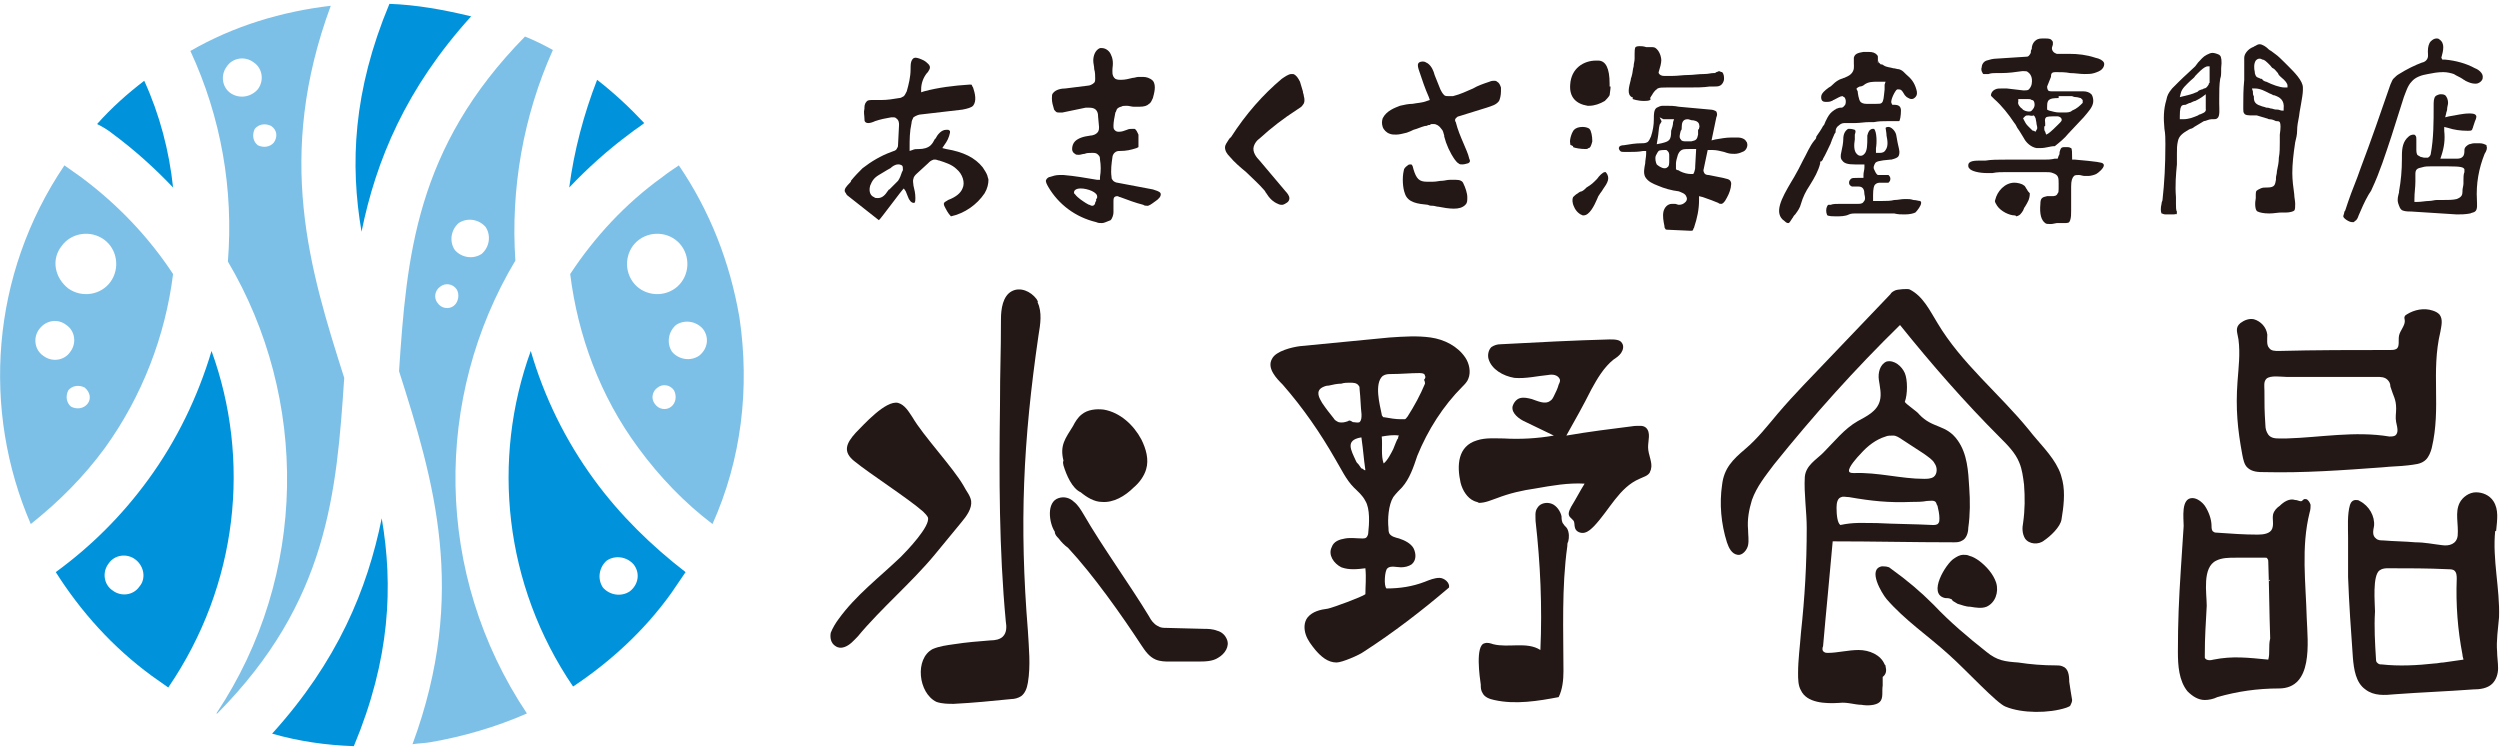 <?xml version="1.0" encoding="utf-8"?>
<!-- Generator: Adobe Illustrator 19.1.0, SVG Export Plug-In . SVG Version: 6.00 Build 0)  -->
<svg version="1.1" id="レイヤー_1" xmlns="http://www.w3.org/2000/svg" xmlns:xlink="http://www.w3.org/1999/xlink" x="0px"
	 y="0px" viewBox="0 0 260 78" style="enable-background:new 0 0 260 78;" xml:space="preserve">
<style type="text/css">
	.st0{fill:#7DC0E7;}
	.st1{fill:#0093DC;}
	.st2{fill:#231815;}
</style>
<g id="XMLID_4769_">
	<path id="XMLID_5035_" class="st0" d="M10.9,46.6c3.9-5.4,6.3-11.7,7.1-18.1c-2.5-3.8-5.7-7.2-9.6-10.1c-0.6-0.4-1.1-0.8-1.7-1.2
		C-1,28.6-1.9,42.7,3.2,54.5C6.1,52.2,8.7,49.6,10.9,46.6 M9.1,42c-0.4,0.5-1.1,0.6-1.7,0.3c-0.5-0.4-0.6-1.1-0.3-1.7
		c0.4-0.5,1.1-0.6,1.7-0.3C9.4,40.8,9.5,41.5,9.1,42 M6.4,25.6c1-1.4,3-1.7,4.4-0.7c1.4,1,1.7,3,0.7,4.4c-1,1.4-3,1.7-4.4,0.7
		C5.7,28.9,5.3,27,6.4,25.6 M6.9,33.8c0.9,0.6,1.1,1.9,0.4,2.8c-0.6,0.9-1.9,1.1-2.8,0.4c-0.9-0.6-1.1-1.9-0.4-2.8
		C4.8,33.3,6,33.1,6.9,33.8"/>
	<path id="XMLID_5033_" class="st1" d="M39.7,53.9c-1.5,7.4-4.6,14.9-11.4,22.4c2.8,0.8,5.6,1.2,8.5,1.3
		C40.6,68.5,40.9,60.9,39.7,53.9"/>
	<path id="XMLID_5032_" class="st1" d="M11.7,13.9c2.3,1.7,4.4,3.6,6.3,5.6c-0.4-3.8-1.4-7.6-3-11.1c-1.7,1.3-3.4,2.8-4.9,4.5
		C10.7,13.2,11.2,13.5,11.7,13.9"/>
	<path id="XMLID_5029_" class="st1" d="M40.5,0.4c-3.8,9.1-4.1,16.7-2.9,23.7c1.5-7.4,4.6-14.9,11.4-22.4C46.1,1,43.3,0.5,40.5,0.4"
		/>
	<path id="XMLID_5024_" class="st0" d="M34.4,0.6c-5.1,0.6-10.1,2.1-14.6,4.7c3.2,6.9,4.5,14.4,3.9,21.9c8.4,14.2,8.4,32.6-1.2,47
		c0,0,0.1,0,0.1,0C34.1,62.6,35,51.3,35.8,39.3C32.2,28,28.6,16.3,34.4,0.6 M24,9.7c-0.9-0.6-1.1-1.9-0.4-2.8
		c0.6-0.9,1.9-1.1,2.8-0.4c0.9,0.6,1.1,1.9,0.4,2.8C26.1,10.1,24.9,10.3,24,9.7 M28.5,14.8c-0.4,0.5-1.1,0.6-1.7,0.3
		c-0.5-0.4-0.6-1.1-0.3-1.7c0.4-0.5,1.1-0.6,1.7-0.3C28.8,13.5,28.9,14.2,28.5,14.8"/>
	<path id="XMLID_5023_" class="st1" d="M59.2,19.5c1.9-2,4-3.9,6.3-5.6c0.5-0.4,1-0.7,1.5-1.1c-1.5-1.6-3.1-3.1-4.9-4.5
		C60.7,11.9,59.7,15.7,59.2,19.5"/>
	<path id="XMLID_5020_" class="st1" d="M22,36.5c-1.4,4.7-3.6,9.3-6.6,13.4c-2.7,3.7-5.9,6.9-9.6,9.6c2.6,4.1,5.9,7.8,10,10.8
		c0.6,0.4,1.1,0.8,1.7,1.2C24.8,60.8,26.1,47.8,22,36.5 M14.5,61c-0.6,0.9-1.9,1.1-2.8,0.4c-0.9-0.6-1.1-1.9-0.4-2.8
		c0.6-0.9,1.9-1.1,2.8-0.4C15,58.9,15.2,60.2,14.5,61"/>
	<path id="XMLID_5016_" class="st0" d="M53.6,27.1c-0.5-7.4,0.8-15,3.9-21.9c-0.9-0.5-1.9-1-2.9-1.4C43.2,15.4,42.3,26.7,41.5,38.6
		c3.6,11.3,7.2,23.1,1.4,38.8c0.6-0.1,1.2-0.1,1.8-0.2c3.5-0.6,6.9-1.6,10.1-3C45.1,59.7,45.1,41.3,53.6,27.1 M47.7,23.2
		c0.9-0.6,2.1-0.4,2.8,0.4c0.6,0.9,0.4,2.1-0.4,2.8c-0.9,0.6-2.1,0.4-2.8-0.4C46.7,25.1,46.9,23.9,47.7,23.2 M47.2,31.8
		c-0.5,0.4-1.3,0.3-1.7-0.3c-0.4-0.5-0.3-1.3,0.3-1.7c0.5-0.4,1.3-0.3,1.7,0.3C47.8,30.6,47.7,31.4,47.2,31.8"/>
	<path id="XMLID_5013_" class="st1" d="M61.8,49.9c-3-4.1-5.2-8.6-6.6-13.4c-4.1,11.3-2.8,24.3,4.4,34.9c3.9-2.6,7.4-5.8,10.2-9.7
		c0.5-0.7,1-1.5,1.5-2.2C67.8,56.8,64.5,53.6,61.8,49.9 M65.5,61.5c-0.9,0.6-2.1,0.4-2.8-0.4c-0.6-0.9-0.4-2.1,0.4-2.8
		c0.9-0.6,2.1-0.4,2.8,0.4C66.6,59.6,66.4,60.8,65.5,61.5"/>
	<path id="XMLID_5008_" class="st0" d="M70.6,17.2c-0.6,0.4-1.2,0.8-1.7,1.2c-3.9,2.8-7.1,6.3-9.6,10.1c0.8,6.4,3.1,12.7,7.1,18.1
		c2.2,3,4.8,5.7,7.7,7.9c3-6.7,3.9-14.1,2.8-21.5C75.9,27.2,73.8,21.9,70.6,17.2 M65.8,29.3c-1-1.4-0.7-3.4,0.7-4.4
		c1.4-1,3.4-0.7,4.4,0.7c1,1.4,0.7,3.4-0.7,4.4C68.8,31,66.8,30.7,65.8,29.3 M69.8,42.3c-0.5,0.4-1.3,0.3-1.7-0.3
		c-0.4-0.5-0.3-1.3,0.3-1.7c0.5-0.4,1.3-0.3,1.7,0.3C70.4,41.2,70.3,41.9,69.8,42.3 M72.7,37c-0.9,0.6-2.1,0.4-2.8-0.4
		c-0.6-0.9-0.4-2.1,0.4-2.8c0.9-0.6,2.1-0.4,2.8,0.4C73.8,35.1,73.6,36.3,72.7,37"/>
	<path id="XMLID_5002_" class="st2" d="M152.1,40.2c0.2-0.2,0.5-0.5,0.6-0.8c0.3-0.7,0.1-1.6-0.3-2.2c-0.8-1.2-2.2-1.9-3.6-2.1
		c-1.4-0.2-2.8-0.1-4.3,0c-3.1,0.3-6.2,0.6-9.3,0.9c-0.8,0.1-2.5,0.5-2.9,1.3c-0.6,1,0.5,2.1,1.1,2.7c2.1,2.4,3.9,5,5.5,7.8
		c0.6,1,1.1,2.1,1.9,2.9c0.4,0.4,0.9,0.8,1.2,1.4c0.5,0.8,0.4,2.4,0.3,3.3c0,0.2-0.1,0.4-0.2,0.5c-0.1,0.1-0.3,0.1-0.4,0.1
		c-0.6,0-1.2-0.1-1.8,0c-0.6,0.1-1.2,0.3-1.4,0.9c-0.4,0.8,0.2,1.7,1,2.1c0.8,0.3,1.7,0.2,2.5,0.1c0.1,1,0,1.9,0,2.7
		c-0.4,0.3-3.4,1.4-3.9,1.5c-0.8,0.1-1.6,0.3-2.1,0.9c-0.4,0.5-0.4,1.2-0.2,1.8c0.2,0.6,0.6,1.1,1,1.6c0.6,0.7,1.3,1.3,2.2,1.3
		c0.6,0,2.4-0.8,2.8-1.1c3.1-2,6.1-4.3,8.9-6.7c0.1-0.5-0.5-1-1-1c-0.5,0-1,0.2-1.5,0.4c-1.3,0.5-2.6,0.7-4,0.7
		c-0.3-0.2-0.2-1.9,0.1-2.1c0.3-0.3,1-0.1,1.4-0.1c0.4,0,0.8-0.1,1.1-0.3c0.5-0.4,0.5-1.1,0.2-1.7c-0.3-0.5-0.9-0.8-1.5-1
		c-0.4-0.1-0.8-0.2-1-0.5c-0.1-0.2-0.1-0.4-0.1-0.6c-0.1-0.9,0-2.4,0.5-3.2c0.3-0.4,0.6-0.7,0.9-1c0.8-0.9,1.2-2.1,1.6-3.3
		C148.5,44.7,150.1,42.2,152.1,40.2C152.1,40.2,152.1,40.2,152.1,40.2 M140.2,43.8c-0.3,0.1-0.6,0.2-1,0.1c-0.2-0.1-0.4-0.2-0.5-0.4
		c-0.4-0.5-0.8-1-1.2-1.6c-0.3-0.5-0.7-1.2,0-1.6c0.2-0.1,0.4-0.2,0.7-0.2c0.4-0.1,0.9-0.2,1.3-0.2c0.3-0.1,0.6-0.1,0.9-0.1
		c0.3,0,0.7,0,0.9,0.3c0.1,0.1,0.1,0.2,0.1,0.4c0.1,0.9,0.1,1.7,0.2,2.6c0,0.3,0,0.6-0.2,0.8c-0.2,0.1-0.5,0-0.7,0
		C140.4,43.7,140.3,43.7,140.2,43.8 M141.5,48.6c-0.3-0.5-0.4-0.4-0.5-0.7c-0.5-1.1-1.1-2.1,0.5-2.4c0,0,0.1,0,0.1,0
		c0,0,0,0.1,0,0.1c0.2,1.4,0.2,1.9,0.4,3.3c-0.1,0-0.2,0-0.2-0.1C141.7,48.7,141.6,48.8,141.5,48.6 M145.4,45.6
		c-0.1,0-0.4,0.9-0.5,1.1c-0.2,0.4-0.6,1.2-1,1.5c-0.3-0.8-0.1-1.9-0.2-2.8c0.6-0.1,1.2-0.2,1.8-0.1
		C145.4,45.4,145.4,45.5,145.4,45.6C145.4,45.6,145.4,45.5,145.4,45.6 M148.2,39.9c-0.5,1.2-1.1,2.3-1.8,3.4
		c-0.1,0.1-0.2,0.3-0.3,0.3c-0.1,0-0.2,0-0.4,0c-0.6,0-1.1-0.1-1.7-0.2c-0.1,0-0.2,0-0.2-0.1c-0.1-0.1-0.1-0.1-0.1-0.2
		c-0.2-1-0.8-3.2,0.1-4c0.3-0.2,0.6-0.2,0.9-0.2c1,0,2-0.1,2.9-0.1c0.2,0,0.6,0,0.6,0.3c0.1,0.1,0,0.3-0.1,0.4
		C148.2,39.7,148.2,39.8,148.2,39.9"/>
	<path id="XMLID_5001_" class="st2" d="M171.7,48.8c0.2-0.7-0.3-1.5-0.3-2.3c0-0.7,0.3-1.5-0.2-2c-0.3-0.3-0.8-0.2-1.2-0.2
		c-2.4,0.3-4.8,0.6-7.1,1c0.9-1.6,1.8-3.2,2.6-4.8c0.6-1.1,1.3-2.3,2.3-3.1c0.3-0.2,0.6-0.4,0.8-0.7c0.2-0.3,0.3-0.7,0.1-1
		c-0.2-0.4-0.8-0.4-1.3-0.4c-3.8,0.1-7.5,0.3-11.3,0.5c-0.4,0-0.7,0.1-1,0.3c-0.3,0.3-0.4,0.8-0.3,1.2c0.3,1.1,1.5,1.8,2.7,2
		c1.2,0.1,2.4-0.2,3.5-0.3c0.5-0.1,1,0,1.2,0.4c0.1,0.2,0,0.4-0.1,0.6c-0.1,0.4-0.3,0.8-0.5,1.2c-0.1,0.2-0.2,0.4-0.4,0.5
		c-0.5,0.4-1.3,0-1.9-0.2c-0.4-0.1-0.8-0.2-1.2-0.1c-0.4,0.1-0.7,0.5-0.8,0.9c-0.1,0.7,0.7,1.3,1.4,1.6l2.9,1.4
		c-1.7,0.3-3.5,0.4-5.2,0.3c-0.9,0-1.9-0.1-2.8,0.2c-2,0.6-2.1,2.6-1.7,4.4c0.2,0.8,0.7,1.6,1.4,1.9c0.2,0.1,0.4,0.1,0.5,0.2
		c0.7,0,1.3-0.3,1.9-0.5c1.3-0.5,2.6-0.8,4-1c1.7-0.3,3.4-0.6,5.1-0.5c-0.5,0.8-0.9,1.6-1.4,2.4c-0.2,0.4-0.4,0.8-0.1,1.1
		c0.1,0.1,0.2,0.2,0.3,0.3c0.2,0.2,0.1,0.5,0.2,0.8c0.1,0.4,0.6,0.6,1,0.5c0.4-0.1,0.7-0.4,1-0.7c1.6-1.7,2.6-4,4.7-4.9
		c0.4-0.2,0.9-0.3,1.1-0.7C171.6,49,171.7,48.9,171.7,48.8"/>
	<path id="XMLID_5000_" class="st2" d="M163,56.8c0-0.2,0-0.3,0.1-0.5c0.1-0.4,0.1-0.9-0.1-1.3c-0.1-0.2-0.3-0.3-0.4-0.5
		c-0.2-0.2-0.2-0.6-0.2-0.8c-0.1-0.5-0.5-1.1-1-1.3c-0.5-0.2-1.2-0.1-1.5,0.4c-0.3,0.4-0.2,0.9-0.2,1.4c0.5,4.4,0.7,8.9,0.5,13.4
		c-1.4-0.9-3.3-0.2-4.9-0.6c-0.3-0.1-0.6-0.2-0.9-0.1c-1,0.2-0.5,3.6-0.4,4.3c0,0.3,0,0.6,0.2,0.9c0.2,0.4,0.7,0.6,1.2,0.7
		c2.2,0.5,4.6,0.1,6.7-0.3c0.4-0.8,0.5-1.8,0.5-2.7C162.6,65.6,162.4,61.1,163,56.8"/>
	<path id="XMLID_4999_" class="st2" d="M107.8,31.1c-0.6-0.8-1.7-1.3-2.6-0.8c-0.9,0.5-1.1,1.8-1.1,2.9c0,3.8-0.1,5.1-0.1,8.9
		c-0.1,7.5-0.1,15,0.6,22.5c0.1,0.6,0.1,1.2-0.3,1.6c-0.3,0.3-0.8,0.4-1.3,0.4c-1.3,0.1-2.5,0.2-3.8,0.4c-0.7,0.1-1.5,0.2-2.2,0.5
		c-1.9,1-1.5,4.6,0.4,5.5c0.6,0.2,1.2,0.2,1.8,0.2c2-0.1,4-0.3,6-0.5c0.3,0,0.7-0.1,1-0.3c0.4-0.3,0.6-0.8,0.7-1.4
		c0.3-1.8,0.1-3.6,0-5.4c-0.9-11.1-0.5-19.7,1.1-30.7c0.2-1.2,0.4-2.4-0.1-3.5C108,31.4,107.9,31.3,107.8,31.1"/>
	<path id="XMLID_4997_" class="st2" d="M110.6,48.4c0.3,1,0.9,2.4,1.8,2.8c0.6,0.5,1.4,1,2.2,1c1.2,0.1,2.4-0.6,3.3-1.5
		c0.6-0.5,1.1-1.2,1.3-1.9c0.3-1,0-2.1-0.5-3.1c-0.8-1.5-2.2-2.8-3.9-3.1c-0.8-0.1-1.7,0-2.3,0.5c-0.4,0.3-0.7,0.8-0.9,1.2
		c-0.8,1.3-1.4,2-1,3.6C110.5,48.1,110.6,48.3,110.6,48.4"/>
	<path id="XMLID_4996_" class="st2" d="M97.2,57.7c0.9-1.1,1.9-2.3,2.8-3.4c0.5-0.6,1.1-1.4,1-2.2c-0.1-0.6-0.5-1-0.8-1.6
		c-1.1-1.9-4.2-5.2-5.3-7.1c-0.4-0.6-0.8-1.3-1.5-1.5c-1.3-0.3-3.6,2.3-4.4,3.1c-1,1.1-1.4,2-0.1,3c1.6,1.3,5.5,3.8,7.1,5.2
		c0.2,0.2,0.4,0.4,0.5,0.6c0.3,0.9-2.2,3.5-2.8,4.1c-2.3,2.2-4.7,4-6.5,6.5c-0.3,0.4-0.6,0.9-0.8,1.4c-0.1,0.5,0,1.1,0.5,1.4
		c0.3,0.2,0.6,0.2,0.9,0.1c0.6-0.2,1-0.7,1.4-1.1C91.6,63.3,94.8,60.6,97.2,57.7"/>
	<path id="XMLID_4995_" class="st2" d="M110.1,56c0.3,0.4,0.6,0.7,1,1c2.6,2.8,5.5,6.9,7.6,10.1c0.4,0.6,0.8,1.2,1.5,1.5
		c0.5,0.2,1,0.2,1.4,0.2c1,0,1.9,0,2.9,0c0.8,0,1.6,0,2.2-0.4c0.7-0.4,1.2-1.2,0.9-1.9c-0.2-0.5-0.6-0.8-1-0.9
		c-0.5-0.2-1-0.2-1.4-0.2l-3.9-0.1c-0.3,0-0.6,0-0.9-0.2c-0.4-0.2-0.7-0.6-0.9-1c-2-3.3-4.9-7.3-6.8-10.6c-0.3-0.5-0.6-1-1-1.3
		c-0.4-0.4-1-0.6-1.6-0.4c-1.3,0.4-1,2.6-0.4,3.5C109.7,55.6,109.9,55.8,110.1,56"/>
	<path id="XMLID_4989_" class="st2" d="M247.8,48.6c0.9-0.1,1.8-0.1,2.6-0.2c0.7-0.1,1.4-0.1,1.9-0.6c0.3-0.3,0.5-0.8,0.6-1.2
		c1-4.2-0.1-7.9,0.9-12.1c0.1-0.6,0.3-1.3-0.1-1.8c-0.2-0.2-0.4-0.3-0.7-0.4c-0.9-0.3-1.9-0.1-2.7,0.4c-0.1,0.1-0.2,0.1-0.2,0.2
		c-0.1,0.1,0,0.3,0,0.5c0,0.5-0.5,1-0.6,1.5c-0.1,0.5,0.1,1.2-0.3,1.4c-0.2,0.1-0.4,0.1-0.6,0.1c-3.9,0-7.8,0-11.6,0.1
		c-0.4,0-0.8,0-1-0.3c-0.3-0.3-0.2-0.9-0.2-1.4c-0.1-0.8-0.7-1.4-1.4-1.6c-0.5-0.1-1,0.1-1.4,0.4c-0.6,0.5-0.3,1-0.2,1.7
		c0.2,1.5,0,3-0.1,4.4c-0.2,2.8,0,4.9,0.5,7.6c0.1,0.5,0.2,1,0.5,1.3c0.5,0.5,1.2,0.5,1.8,0.5C239.6,49.2,243.7,48.9,247.8,48.6
		 M237.8,45.6c-0.2,0-0.4,0-0.7,0c-0.4,0-0.9,0-1.2-0.4c-0.2-0.3-0.3-0.6-0.3-1c-0.1-1.5-0.1-2.1-0.1-3.6c0-0.4-0.1-0.9,0.2-1.2
		c0.4-0.4,1.6-0.2,2.1-0.2c3.1,0,6.3,0,9.4,0c0.4,0,0.8,0,1.1,0.3c0.2,0.2,0.3,0.4,0.3,0.7c0.3,1,0.6,1.3,0.6,2.3
		c0,0.5-0.1,0.9,0,1.4c0.1,0.5,0.3,1.1-0.1,1.4c-0.2,0.1-0.4,0.1-0.6,0.1C244.9,44.8,241.3,45.5,237.8,45.6"/>
	<path id="XMLID_4985_" class="st2" d="M240,52c-0.1-0.1-0.2-0.1-0.3-0.1c-0.1,0-0.2,0.1-0.3,0.2c-0.2,0.1-0.4-0.1-0.7-0.1
		c-0.6-0.2-1.2,0.2-1.6,0.6c-0.3,0.2-0.6,0.5-0.7,0.9c-0.1,0.5,0.1,1-0.1,1.5c-0.2,0.5-0.9,0.6-1.5,0.6c-1.4,0-2.8-0.1-4.2-0.2
		c-0.1,0-0.3,0-0.4-0.1c-0.2-0.1-0.2-0.4-0.2-0.6c0-0.7-0.3-1.5-0.7-2.1c-0.3-0.4-0.8-0.8-1.3-0.8c-1.2,0-0.9,2.1-0.9,2.9
		c-0.1,1.5-0.2,3.1-0.3,4.6c-0.2,3.1-0.3,5.4-0.3,8.5c0,1.4,0.1,3,1,4.1c0.5,0.5,1.1,0.9,1.8,0.9c0.4,0,0.9-0.1,1.3-0.3
		c2.1-0.6,4.2-0.9,6.4-0.9c3.6,0,3-4.8,2.9-7.3c-0.1-3.7-0.6-7.4,0.3-11c0.1-0.3,0.1-0.6,0.1-0.8C240.2,52.2,240.1,52.1,240,52
		 M235.9,68.6c-2.1-0.2-3.7-0.4-5.7,0c-0.3,0.1-0.8,0.1-0.9-0.2c0-0.1,0-0.2,0-0.3c0-2,0.1-3.1,0.2-5.1c0-1.3-0.5-4,1-4.7
		c0.6-0.3,1.3-0.3,2-0.3c1,0,2.1,0,3.1,0c0.1,0,0.2,0,0.2,0.1c0.1,0.1,0.1,0.2,0.1,0.3c0.1,2.9,0.1,5.1,0.2,8
		C235.9,67.2,236.1,67.9,235.9,68.6 M235.9,60.3c0.2,0,0.1,0,0.2,0.1C235.9,60.4,236,60.4,235.9,60.3"/>
	<path id="XMLID_4981_" class="st2" d="M259.6,55.2c0.1-1.1,0.3-2.2-0.3-3.1c-0.4-0.6-1.1-0.9-1.8-0.9c-0.7,0-1.4,0.5-1.7,1.1
		c-0.5,1-0.1,2.2-0.2,3.4c-0.1,0.9-0.9,1.1-1.6,1c-0.9-0.1-1.8-0.3-2.8-0.3c-1.1-0.1-2.2-0.1-3.4-0.2c-0.2,0-0.5,0-0.7-0.2
		c-0.4-0.3-0.3-0.8-0.2-1.3c0.1-1-0.5-2.1-1.5-2.6c-0.1-0.1-0.3-0.1-0.4-0.1c-0.3,0-0.5,0.2-0.6,0.5c-0.3,1-0.2,2.4-0.2,3.4
		c0,1.4,0,2.8,0,4.1c0.1,2.8,0.3,5.6,0.5,8.4c0.1,1.2,0.3,2.6,1.3,3.3c0.9,0.7,2,0.6,3.1,0.5c2.7-0.2,5.4-0.3,8.1-0.5
		c0.7,0,1.5-0.1,2-0.6c0.4-0.4,0.6-1,0.6-1.6c0-0.6-0.1-1.2-0.1-1.7c-0.1-1.2,0.1-2.4,0.2-3.6c0.1-3-0.7-6-0.4-9
		C259.6,55.3,259.6,55.2,259.6,55.2 M256.1,68.1c0,0.2,0.1,0.4,0.1,0.5l-2.1,0.3c-0.3,0-0.6,0.1-0.9,0.1c-1.8,0.2-3.7,0.3-5.5,0.1
		c-0.2,0-0.3,0-0.5-0.2c-0.1-0.1-0.1-0.3-0.1-0.4c-0.1-1.6-0.2-3.3-0.1-4.9c0-0.8-0.3-3.8,0.5-4.3c0.3-0.2,0.6-0.2,0.9-0.2
		c2.1,0,4.1,0,6.2,0.1c0.2,0,0.4,0,0.6,0.1c0.3,0.2,0.3,0.6,0.3,0.9C255.4,62.9,255.6,65.5,256.1,68.1"/>
	<path id="XMLID_4980_" class="st2" d="M214.5,50c-0.1-0.4-0.2-0.8-0.4-1.2c-0.7-1.5-2.1-2.8-3.1-4.1c-3.1-3.8-7-6.9-9.5-11.1
		c-0.8-1.3-1.5-2.8-2.9-3.5c-0.2-0.1-1.3,0-1.5,0.1c-0.2,0.1-0.4,0.2-0.5,0.4c-2.1,2.2-4.3,4.5-6.4,6.7c-1.8,1.9-3.6,3.7-5.3,5.7
		c-1.1,1.3-2.1,2.6-3.4,3.7c-1.3,1.1-2.2,2-2.4,3.7c-0.3,2-0.1,4.1,0.5,6c0.2,0.6,0.5,1.2,1.1,1.3c0.5,0.1,1-0.5,1.1-1s0-1.1,0-1.6
		c-0.1-1.1,0.1-2.1,0.4-3.1c0.5-1.4,1.4-2.5,2.3-3.7c4.1-5.1,8.4-9.9,13.1-14.5c3.3,4.1,6.7,8,10.4,11.7c0.8,0.8,1.6,1.6,2,2.6
		c0.3,0.7,0.4,1.5,0.5,2.3c0.1,1.3,0.1,2.6-0.1,4c-0.1,0.5-0.1,1.1,0.2,1.6c0.4,0.6,1.4,0.7,2,0.2c0.6-0.4,1.7-1.4,1.8-2.2
		C214.6,52.8,214.8,51.3,214.5,50"/>
	<path id="XMLID_4960_" class="st2" d="M196.1,69.3c0-0.1,0-0.1-0.1-0.2c-0.4-1-1.6-1.5-2.7-1.5c-1.1,0-2.2,0.3-3.2,0.3
		c-0.1,0-0.3,0-0.4-0.1c-0.2-0.1-0.2-0.4-0.1-0.6c0.3-3.5,0.7-7.4,1-10.9c4.2,0,8.4,0.1,12.6,0.1c0.3,0,0.6,0,0.9-0.2
		c0.4-0.2,0.6-0.8,0.6-1.3c0.2-1.4,0.2-2.8,0.1-4.2c-0.1-1.7-0.2-3.5-1.2-4.9c-1.2-1.7-2.6-1.2-4-2.7c-0.2-0.3-1.3-1-1.5-1.3
		c0.3-0.8,0.3-2.3,0-3c-0.3-0.7-1.1-1.4-1.9-1.2c-0.7,0.3-0.9,1.2-0.8,1.9c0.1,0.7,0.3,1.5,0.1,2.2c-0.3,1.1-1.4,1.6-2.3,2.1
		c-1.4,0.8-2.4,2.1-3.6,3.3c-0.7,0.7-1.8,1.3-1.9,2.5c-0.1,1.7,0.2,3.6,0.2,5.3c0,3.8-0.2,7.2-0.6,10.9c-0.1,1.4-0.3,2.8-0.3,4.2
		c0,0.6,0,1.3,0.3,1.8c0.6,1.3,2.5,1.4,4,1.3c0.8-0.1,1.6,0.2,2.3,0.2c0.5,0.1,1.5,0.1,1.9-0.3c0.4-0.4,0.2-1.1,0.3-1.7
		c0-0.7,0-0.2,0-0.9C196.2,70.1,196.2,69.7,196.1,69.3 M192.3,49c-0.1-0.4,0.9-1.5,1.2-1.8c0.7-0.8,1.6-1.5,2.6-1.8
		c0.2-0.1,0.5-0.1,0.8-0.1c0.3,0,0.6,0.2,0.9,0.4c0.8,0.5,1.5,1,2.3,1.5c0.4,0.3,0.9,0.6,1.1,1c0.3,0.4,0.3,1.1-0.1,1.4
		c-0.3,0.2-0.7,0.2-1,0.2c-2.4,0-4.8-0.7-7.3-0.6C192.4,49.2,192.3,49.1,192.3,49 M191,52.8c0-0.5,0.1-1,0.5-1.1
		c0.2-0.1,0.5,0,0.8,0c2.3,0.4,4.1,0.6,6.5,0.5c0.5,0,1.1,0,1.6-0.1c0.3,0,0.7-0.1,0.9,0.1c0.1,0.1,0.1,0.3,0.2,0.4
		c0.1,0.4,0.2,0.9,0.2,1.3c0,0.2,0,0.4-0.1,0.5c-0.1,0.2-0.4,0.2-0.6,0.2c-1.9-0.1-3.9-0.1-5.8-0.2c-1.5,0-2.4-0.1-3.8,0.2
		C191.1,54.4,191,53.6,191,52.8"/>
	<path id="XMLID_4959_" class="st2" d="M204.8,57.8c-0.2-0.1-0.4-0.1-0.6-0.1c-0.4,0-0.7,0.2-1,0.4c-0.8,0.5-2.8,3.7-0.9,4.1
		c0.2,0,0.4,0,0.6,0.1c0.1,0,0.1,0.1,0.2,0.2c0.2,0.1,0.3,0.2,0.5,0.3c0.4,0.1,0.8,0.3,1.3,0.3c0.6,0.1,1.2,0.2,1.7,0
		c0.9-0.4,1.3-1.5,1-2.5c-0.3-0.9-1-1.7-1.8-2.3C205.5,58.1,205.2,57.9,204.8,57.8"/>
	<path id="XMLID_4953_" class="st2" d="M215.2,70.9c0-0.7-0.1-1.4-0.7-1.6c-0.2-0.1-0.5-0.1-0.7-0.1c-1.3,0-2.6-0.1-3.9-0.3
		c-1.4-0.1-2.2-0.2-3.3-1.1c-1.9-1.5-3.8-3.1-5.5-4.9c-1.4-1.4-2.7-2.5-4.5-3.8c-0.2-0.2-0.6-0.2-0.9-0.2c-1.5,0.3,0,2.8,0.5,3.4
		c1.9,2.2,4.3,3.8,6.5,5.8c1.8,1.6,5,5.1,5.9,5.4c1.7,0.7,4.5,0.7,6.3,0.1c0.2-0.1,0.3-0.1,0.4-0.2c0.1-0.2,0.2-0.4,0.2-0.6
		C215.5,72.8,215.2,71,215.2,70.9"/>
	<path id="XMLID_4882_" class="st2" d="M236,22.2c-0.6,0-1-0.1-1.2-0.2c-0.3-0.1-0.3-0.9-0.2-1.4c0-0.2,0-0.3,0-0.4
		c0-0.4,0.1-0.4,0.5-0.6c0.2-0.1,0.4-0.1,0.7-0.1c0.8,0,0.8-0.3,0.9-0.8l0-0.2c0-0.2,0.1-0.4,0.1-0.7c0.1-0.5,0.2-0.9,0.2-1.4
		c0.1-0.5,0.1-1.1,0.1-1.6l0-0.5c0-0.1,0-0.2,0-0.3c0.1-0.7,0.1-1.1,0-1.3c-0.1-0.1-0.2-0.1-0.3-0.1c0,0-0.1,0-0.1,0
		c-0.2-0.1-0.4-0.2-0.7-0.2c-0.1,0-0.2-0.1-0.3-0.1c-0.3-0.1-0.7-0.2-1-0.3c-0.2,0-0.3,0-0.5,0c-0.3,0-0.7,0-0.8-0.2
		c-0.1-0.1-0.1-0.3-0.1-0.5c0-0.1,0-0.2,0-0.3c0-0.8,0-1.7,0.1-2.7c0-0.4,0-0.8,0-1.2c0-0.4,0-0.7,0-1.1c0-0.4,0.4-0.9,0.9-1.1
		c0.1,0,0.1-0.1,0.2-0.1c0.2-0.1,0.3-0.2,0.5-0.2c0.3,0,0.7,0.3,0.8,0.4c0.1,0.1,0.2,0.2,0.4,0.3c0.1,0.1,0.3,0.2,0.4,0.3
		c0.3,0.2,0.7,0.6,1,0.9c0.1,0.1,0.2,0.2,0.4,0.4c0.6,0.6,1.5,1.5,1.5,2.2v0.3h0c0,0.6-0.4,2.4-0.4,2.7c-0.1,0.5-0.2,1-0.2,1.5
		c0,0.4-0.1,0.8-0.2,1.2c-0.2,1.3-0.3,2.3-0.3,3.2c0,0.7,0.1,1.5,0.2,2.2c0,0.3,0.1,0.7,0.1,1c0,0.3,0,0.6-0.1,0.7
		c-0.1,0.1-0.5,0.2-0.8,0.2c-0.1,0-0.3,0-0.5,0C236.9,22.1,236.5,22.2,236,22.2 M236.9,11.4c0.1,0,0.3,0.1,0.4,0.1h0.2l0-0.2
		c0.1-0.9-0.4-1.2-1-1.4l-0.1,0c-0.1-0.1-0.2-0.1-0.4-0.2c-0.4-0.2-0.9-0.5-1.5-0.5h-0.3l0.1,0.3c0,0.2,0,0.4,0.1,0.5
		c0,0.4,0,0.8,0.7,1c0.2,0.1,0.4,0.1,0.6,0.2l0.1,0c0.2,0,0.3,0.1,0.5,0.1C236.6,11.4,236.7,11.4,236.9,11.4 M235,6.1
		c-0.2,0-0.3,0.1-0.4,0.2c-0.2,0.3-0.2,0.8-0.1,1.2l0,0.1c0.1,0.3,0.1,0.4,0.4,0.5c0.1,0,0.1,0.1,0.3,0.1c0,0,0.1,0,0.1,0.1
		c0.1,0.1,0.3,0.2,0.4,0.2c0.6,0.3,1.4,0.6,1.9,0.6h0.3V8.9c0-0.2-0.2-0.5-0.7-0.9c-0.1-0.1-0.2-0.2-0.2-0.2l-0.1-0.2
		c-0.2-0.2-0.3-0.4-0.5-0.5c-0.1,0-0.2-0.2-0.3-0.3c-0.4-0.4-0.6-0.6-0.8-0.6C235.1,6.1,235.1,6.1,235,6.1"/>
	<path id="XMLID_4881_" class="st2" d="M244.8,23.1c0,0-0.1,0-0.2,0c-0.3,0-0.9-0.4-0.9-0.6c0-0.1,0.1-0.3,0.1-0.4
		c0-0.1,0.1-0.2,0.1-0.2l0.3-0.9c0.4-1.2,0.9-2.3,1.3-3.5c1.1-2.9,2.1-5.8,3.1-8.7c0.1-0.2,0.2-0.5,0.3-0.6c0.2-0.2,0.4-0.4,0.6-0.5
		c0.8-0.5,1.6-0.9,2.4-1.2c0.1,0,0.3-0.1,0.4-0.2c0.3-0.3,0.2-0.6,0.2-0.9l0-0.1c0-0.4,0.1-0.8,0.3-1c0.2-0.2,0.4-0.3,0.6-0.3
		c0.1,0,0.2,0,0.3,0.1c0.3,0.2,0.4,0.5,0.4,0.8c0,0.4-0.1,0.7-0.2,1.1L254,6.2l0.3,0c1.1,0.1,2.2,0.4,3.1,0.9c0.3,0.1,0.9,0.5,0.8,1
		c0,0.3-0.4,0.6-0.7,0.6c0,0-0.1,0-0.1,0c-0.3,0-0.6-0.1-1-0.3c-0.1-0.1-0.2-0.1-0.3-0.2c-0.3-0.2-0.6-0.3-0.9-0.5
		c-0.3-0.1-0.7-0.2-1.1-0.2c-0.6,0-1.1,0.1-1.6,0.2c-0.6,0.1-1.3,0.3-1.7,0.8c-0.4,0.4-0.6,1.1-0.8,1.6l-1.3,4.1
		c-0.6,1.8-1.2,3.7-2,5.4c-0.1,0.3-0.3,0.5-0.4,0.7c-0.4,0.7-0.7,1.4-1,2.1c-0.1,0.3-0.2,0.5-0.4,0.6
		C244.8,23.1,244.8,23.1,244.8,23.1"/>
	<path id="XMLID_4838_" class="st2" d="M226,22.3c-0.2,0-0.3,0-0.5,0c-0.1,0-0.2,0-0.3,0c-0.2,0-0.3-0.1-0.4-0.1
		c-0.1-0.2-0.1-0.6,0-1c0-0.2,0.1-0.3,0.1-0.4c0.2-1.8,0.3-3.6,0.3-5.8c0-0.5,0-1.1-0.1-1.6c-0.1-1.1-0.1-2,0.2-3
		c0.1-0.5,0.2-0.7,0.6-1.2c0.2-0.2,0.4-0.4,0.6-0.6l0.1-0.1c0.6-0.6,1.3-1.2,1.7-1.6c0.1-0.1,0.2-0.3,0.3-0.4
		c0.3-0.3,0.5-0.6,0.9-0.8l0,0c0.2-0.1,0.4-0.2,0.6-0.2c0.2,0,0.5,0.1,0.7,0.2c0,0,0.1,0.1,0.1,0.1c0.1,0.1,0.2,0.5,0.1,1.3l0,0.4
		c0,0.2,0,0.4-0.1,0.7c-0.1,0.6-0.1,1.3-0.1,2.1c0,0.1,0,0.3,0,0.5c0,0.5,0.1,1.3-0.2,1.5c-0.1,0.1-0.3,0.1-0.4,0.1
		c-0.1,0-0.1,0-0.2,0c-0.3,0-0.6,0.2-0.8,0.2c-0.3,0.2-0.7,0.4-1,0.6c-0.1,0.1-0.3,0.2-0.4,0.2l-0.2,0.1c-0.5,0.3-1,0.6-1.1,1.2
		c-0.1,0.4-0.1,0.8-0.1,1.3c0,0.4,0,0.7,0,1.1c-0.1,1-0.2,2.2-0.1,3.4c0,0.1,0,0.4,0,0.7c0,0.3,0,0.7,0.1,0.8c0,0.2,0,0.3-0.1,0.3
		C226.4,22.2,226.3,22.3,226,22.3 M227.3,10.9c-0.1,0-0.3,0-0.4,0.1c-0.1,0.1-0.2,0.3-0.2,1.1l0,0.3l0.3,0c0.7,0,1.1-0.2,1.6-0.4
		l0,0l0,0c0,0,0.1-0.1,0.2-0.1c0.2-0.1,0.7-0.2,0.6-0.6c0-0.2,0-0.5,0-0.7c0-0.1,0-0.2,0-0.3V9.8l-0.4,0.3c-0.3,0.2-0.5,0.3-0.7,0.4
		c-0.1,0-0.3,0.1-0.5,0.2l0,0C227.7,10.7,227.5,10.8,227.3,10.9C227.4,10.9,227.4,10.9,227.3,10.9C227.3,10.9,227.3,10.9,227.3,10.9
		 M229.6,6.9c-0.4,0-1.1,0.8-1.3,1c-0.1,0.2-0.3,0.3-0.5,0.5c-0.4,0.4-0.9,0.8-1,1.3l-0.1,0.4l0.4-0.1c0.4-0.1,0.9-0.2,1.3-0.4
		c0.1,0,0.2-0.1,0.3-0.2c0.1,0,0.2-0.1,0.3-0.1c0.1,0,0.2-0.1,0.2-0.1c0.2,0,0.3-0.1,0.5-0.4c0-0.1,0-0.1,0.1-0.2h0l0-0.3
		c0-0.4,0-0.9,0-1.2V6.9H229.6z"/>
	<path id="XMLID_4824_" class="st2" d="M114.6,23.2c-0.2,0-0.4,0-0.6-0.1c-2.1-0.5-3.9-1.8-5-3.7c-0.1-0.2-0.3-0.5-0.2-0.7
		c0.1-0.2,0.3-0.3,0.4-0.3c0.3-0.1,0.6-0.2,1-0.2c0.1,0,0.3,0,0.4,0c1.2,0.1,2.3,0.3,3.5,0.5l0.3,0l0-0.3c0.1-0.6,0.1-1.2,0-1.8
		c0-0.1,0-0.3-0.1-0.4c-0.1-0.1-0.2-0.3-0.6-0.3c-0.1,0-0.1,0-0.2,0c-0.2,0-0.5,0-0.7,0.1c-0.2,0-0.4,0.1-0.6,0.1
		c-0.2,0-0.3,0-0.4-0.1c-0.2-0.1-0.3-0.3-0.3-0.5c0-0.3,0.1-0.6,0.3-0.8c0.3-0.3,0.8-0.5,1.6-0.6c0.2,0,0.6-0.1,0.8-0.4
		c0.1-0.2,0.1-0.3,0.1-0.5l-0.1-1.1c0-0.1,0-0.3-0.1-0.5c-0.1-0.2-0.3-0.4-0.8-0.4c-0.1,0-0.3,0-0.4,0l-2.4,0.5c-0.1,0-0.2,0-0.4,0
		c-0.1,0-0.2,0-0.3-0.1c-0.1-0.1-0.2-0.2-0.2-0.3c-0.1-0.3-0.2-0.7-0.2-1l0-0.1c0-0.2,0-0.4,0.1-0.5c0.3-0.4,0.9-0.5,1.3-0.5
		l2.4-0.3c0.1,0,0.4-0.1,0.6-0.3c0.1-0.1,0.1-0.3,0.1-0.4c0-0.3,0-0.7-0.1-1c0-0.3-0.1-0.6-0.1-0.9c0-0.5,0.2-1.1,0.7-1.3
		c0.1,0,0.1,0,0.2,0c0.3,0,0.7,0.2,0.9,0.6c0.2,0.4,0.3,0.8,0.2,1.5c0,0.3-0.1,0.8,0.3,1.1c0.2,0.1,0.4,0.1,0.5,0.1c0,0,0.1,0,0.1,0
		c0.4,0,0.8-0.1,1.2-0.2c0.2,0,0.4-0.1,0.6-0.1c0.2,0,0.3,0,0.5,0c0.3,0,0.7,0.1,1,0.4c0.4,0.5,0.1,1.4,0,1.8
		c-0.1,0.2-0.2,0.5-0.4,0.6c-0.2,0.2-0.5,0.3-1,0.3c-0.1,0-0.2,0-0.3,0c-0.1,0-0.2,0-0.3,0c-0.2,0-0.5-0.1-0.7-0.1
		c-0.2,0-0.5,0-0.6,0.1c-0.1,0-0.3,0.1-0.4,0.2c-0.1,0.1-0.1,0.3-0.2,0.4c-0.1,0.5-0.2,1-0.2,1.4c0,0.1,0,0.3,0.1,0.4
		c0.1,0.1,0.2,0.2,0.4,0.2l0.1,0c0.3,0,0.5-0.1,0.8-0.2c0.2-0.1,0.4-0.1,0.6-0.1c0.1,0,0.1,0,0.2,0c0.2,0.1,0.3,0.4,0.4,0.6
		c0,0.2,0,0.4,0,0.5c0,0.2,0,0.3,0,0.5l0,0c0,0.1,0,0.2,0,0.3c0,0-0.2,0.1-0.2,0.1c-0.6,0.2-1.1,0.3-1.7,0.3c-0.2,0-0.4,0-0.6,0.2
		c-0.1,0.1-0.2,0.3-0.2,0.4c-0.1,0.7-0.2,1.4-0.1,2.1c0,0.1,0,0.2,0.1,0.3c0.1,0.2,0.4,0.3,0.5,0.3l3.7,0.7c0.3,0.1,0.7,0.2,0.8,0.4
		c0.1,0.3-0.2,0.6-0.5,0.8c-0.3,0.2-0.5,0.4-0.8,0.5c0,0,0,0-0.1,0c-0.1,0-0.3,0-0.4-0.1c-0.8-0.2-1.6-0.5-2.4-0.8
		c-0.1,0-0.2-0.1-0.3-0.1c-0.2,0-0.3,0.1-0.3,0.1c-0.1,0.1-0.1,0.3-0.1,0.4c0,0.2,0,0.4,0,0.6c0,0.2,0,0.4,0,0.6
		c0,0.2-0.1,0.6-0.3,0.8C115,23.1,114.8,23.2,114.6,23.2 M112.4,19.6c-0.5,0-0.7,0.2-0.7,0.4l0,0.1l0.1,0.1c0.3,0.4,0.8,0.7,1.1,0.9
		c0.2,0.1,0.3,0.2,0.4,0.2c0.2,0.1,0.2,0.1,0.3,0.1c0.2,0,0.3-0.2,0.3-0.3c0,0,0-0.1,0.1-0.2l0-0.1v-0.1c0,0,0,0,0,0l0.1-0.1l0-0.1
		C114.2,20,113.1,19.6,112.4,19.6"/>
	<path id="XMLID_4823_" class="st2" d="M171,10.5c-0.7,0-1.2-0.2-1.2-0.2v-0.2l-0.1,0c-0.5-0.3-0.3-1-0.1-1.8c0-0.2,0.1-0.3,0.1-0.4
		c0.1-0.3,0.1-0.7,0.2-1c0-0.3,0.1-0.5,0.1-0.8c0-0.1,0-0.3,0-0.5c0-0.2,0-0.6,0.1-0.7c0,0,0.1-0.1,0.4-0.1c0.2,0,0.4,0,0.7,0.1
		c0.2,0,0.3,0,0.4,0c0.4,0,0.5,0,0.7,0.2c0.2,0.2,0.3,0.4,0.4,0.7c0.1,0.4,0.1,0.5,0,1l-0.2,0.7l0,0.1c0.1,0.2,0.3,0.3,0.6,0.3
		c0.1,0,0.2,0,0.3,0c0.1,0,0.2,0,0.3,0h0.1c0.7,0,1.2-0.1,1.8-0.1c0.5,0,1-0.1,1.6-0.1c0.5,0,0.7-0.1,1-0.1l0.1,0c0,0,0.1,0,0.2-0.1
		c0.1,0,0.2-0.1,0.3-0.1c0,0,0.2,0.1,0.3,0.1c0,0,0,0,0,0c0.2,0.2,0.2,0.5,0.2,0.7c0,0.3-0.2,0.6-0.4,0.7c-0.2,0.1-0.4,0.1-0.7,0.1
		c-0.1,0-0.2,0-0.4,0c-0.7,0.1-1.4,0.1-2.3,0.1c-0.4,0-0.9,0-1.3,0l-0.1,0c-0.1,0-0.2,0-0.3,0c-0.1,0-0.3,0-0.5,0
		c-0.4,0-0.7,0-0.9,0.1c-0.3,0.2-0.5,0.5-0.6,0.7c-0.1,0.1-0.1,0.2-0.2,0.3C171.8,10.4,171.5,10.5,171,10.5"/>
	<path id="XMLID_4819_" class="st2" d="M195.4,6.3c0,0.1,0,0.1,0,0.1l0,0.1l0.1,0.1l0.1,0.1l0.1,0c0,0,0.1,0,0.2,0.1
		c0.3,0.2,0.7,0.2,1,0.3c0.2,0,0.4,0.1,0.6,0.1c0.3,0.1,0.4,0.2,0.6,0.4l0.1,0.1c0.6,0.5,0.9,0.9,1.1,1.6c0.1,0.3,0.1,0.6-0.1,0.8
		c-0.1,0.1-0.2,0.2-0.4,0.2c-0.2,0-0.3-0.1-0.5-0.2c0,0-0.1-0.1-0.2-0.2c-0.2-0.3-0.3-0.6-0.6-0.6c-0.1,0-0.1,0-0.2,0
		c-0.2,0.1-0.7,1.1-0.6,1.4l0.1,0.2h0.2c0.5,0,0.7,0.2,0.7,0.6c0,0.5-0.1,1.1-0.2,1.1c0,0-0.1,0-0.2,0c-0.1,0-0.3,0-0.5,0
		c-0.2,0-0.4,0-0.5,0c-0.5,0-0.9,0-1.4,0.1l-0.5,0c-0.5,0-1,0.1-1.5,0.1c-0.2,0-0.3,0-0.5,0c-0.1,0-0.1,0-0.2,0c-0.1,0-0.2,0-0.4,0
		c-0.2,0-0.4,0.1-0.5,0.2c-0.3,0.2-0.4,0.4-0.4,0.7c0,0.1,0,0.1-0.1,0.2c-0.1,0.2-0.2,0.5-0.3,0.7c0,0.1-0.1,0.2-0.1,0.3
		c-0.2,0.4-0.6,1.3-0.8,1.6c0,0.1-0.1,0.2-0.2,0.3h-0.1l0,0.2c-0.2,0.8-0.6,1.5-1.1,2.3c-0.4,0.6-0.7,1.2-0.9,1.9
		c-0.1,0.4-0.3,0.7-0.6,1.1l-0.1,0.1c-0.1,0.1-0.1,0.2-0.2,0.3c-0.2,0.3-0.3,0.5-0.4,0.5c-0.1,0-0.2,0-0.4-0.2
		c-1.2-0.8-0.3-2.4,0.7-4.1c0.1-0.2,0.2-0.3,0.3-0.5c0.3-0.5,0.6-1.1,0.9-1.7c0.4-0.7,0.7-1.5,1.2-2.1c0.1-0.1,0.2-0.2,0.2-0.4
		c0.2-0.3,0.5-0.7,0.7-1.1l0.1-0.1c0.2-0.5,0.5-1.2,1-1.5c0.1-0.1,0.2-0.1,0.3-0.2c0.1,0,0.2-0.1,0.4-0.1c0,0,0.1,0,0.1,0
		c0.2,0,0.3-0.2,0.4-0.3c0.1-0.2,0.1-0.6-0.1-0.8c-0.1,0-0.1-0.1-0.2-0.1c-0.2,0-0.5,0.2-0.9,0.4c-0.1,0-0.1,0.1-0.2,0.1
		c-0.2,0.1-0.4,0.1-0.6,0.1c-0.3,0-0.5-0.1-0.5-0.5c0-0.4,0.4-0.7,0.8-1c0.2-0.1,0.3-0.2,0.4-0.3c0.3-0.3,0.6-0.5,0.9-0.6
		c0.1,0,0.2-0.1,0.3-0.1c0.2-0.1,0.5-0.2,0.7-0.4c0.4-0.4,0.3-0.8,0.3-1.1c0-0.2,0-0.4,0-0.6c0.1-0.4,0.4-0.5,1-0.6
		c0.2,0,0.3,0,0.5,0c0.5,0,0.7,0.1,0.9,0.3c0,0,0.1,0.1,0.1,0.2c0,0.1,0,0.1,0,0.3c0,0.1,0,0.3,0,0.4L195.4,6.3z M193.2,9.5
		c0,0.1,0.1,0.9,0.3,1.1c0.1,0.1,0.3,0.2,0.6,0.2c0.2,0,0.4,0,0.5,0c0.1,0,0.1,0,0.2,0l0.1,0c0.1,0,0.2,0,0.2,0c0.3,0,0.5,0,0.6-0.1
		c0.2-0.2,0.2-0.5,0.3-1.4c0-0.2,0-0.4,0-0.5l0.1-0.3l-0.4,0c-0.1,0-0.3,0-0.5,0c-0.4,0-0.9,0-1.3,0.3c-0.1,0.1-0.3,0.2-0.5,0.2
		c-0.2,0.1-0.4,0.2-0.3,0.3L193.2,9.5z"/>
	<path id="XMLID_4818_" class="st2" d="M152.1,17.1c-0.2,0-0.3,0-0.4-0.1c-0.2-0.1-0.3-0.3-0.4-0.4c-0.5-0.7-0.9-1.6-1.1-2.4l0-0.1
		c-0.1-0.3-0.1-0.5-0.3-0.7c-0.2-0.3-0.5-0.5-0.8-0.5c-0.1,0-0.1,0-0.2,0c-0.1,0-0.2,0.1-0.2,0.1l-0.1,0c-0.1,0-0.2,0.1-0.3,0.1
		l-0.1,0c-0.4,0.1-0.8,0.3-1.2,0.4c-0.2,0.1-0.4,0.2-0.7,0.3c-0.4,0.1-0.8,0.2-1.1,0.2c-0.2,0-0.5,0-0.7-0.1
		c-0.3-0.1-0.6-0.4-0.7-0.7c-0.1-0.3-0.1-0.6,0-0.9c0.4-0.8,1.3-1.1,1.8-1.3c0.4-0.1,0.9-0.2,1.3-0.2c0.5-0.1,1-0.1,1.5-0.3l0.3-0.1
		l-0.1-0.3c-0.4-0.9-0.7-1.8-1-2.7c-0.1-0.3-0.2-0.6-0.1-0.8c0.1-0.2,0.4-0.2,0.5-0.2c0.2,0,0.3,0.1,0.5,0.2
		c0.4,0.3,0.6,0.8,0.7,1.2l0.6,1.5c0.1,0.2,0.2,0.4,0.4,0.6c0.1,0.1,0.3,0.1,0.5,0.1c0.1,0,0.2,0,0.4,0c0.8-0.2,1.4-0.5,2.1-0.8
		c0.5-0.3,1.1-0.5,1.7-0.7c0.2-0.1,0.4-0.1,0.5-0.1c0.1,0,0.2,0,0.3,0.1c0.2,0.1,0.3,0.3,0.4,0.6c0,0.1,0,0.3,0,0.4
		c0,0.4-0.1,0.8-0.2,1c-0.3,0.4-0.7,0.5-1.3,0.7l-2.9,0.9c-0.1,0-0.2,0.1-0.3,0.2c-0.1,0.1-0.1,0.3,0,0.4c0.2,0.8,0.5,1.5,0.8,2.2
		c0.2,0.5,0.5,1.1,0.6,1.6c0.1,0.2,0.1,0.3,0,0.4c0,0-0.1,0.1-0.2,0.1C152.6,17,152.3,17.1,152.1,17.1"/>
	<path id="XMLID_4816_" class="st2" d="M165.3,11c-0.1,0-0.1,0-0.2,0c-1.2-0.2-1.9-0.9-1.8-2.2c0.1-1.7,1.4-2.5,2.7-2.5
		c0.1,0,0.1,0,0.2,0c0.8,0,1.2,0.8,1.2,2.4V9h0.1c0,0.3-0.1,0.8-0.1,0.9c-0.1,0.2-0.4,0.5-0.5,0.6C166.4,10.8,165.8,11,165.3,11"/>
	<path id="XMLID_4815_" class="st2" d="M133.3,21.3c-0.1,0-0.2,0-0.4-0.1c-0.5-0.2-0.9-0.6-1.2-1.1c-0.1-0.1-0.1-0.2-0.2-0.3
		c-0.6-0.7-1.3-1.3-1.9-1.9c-0.6-0.5-1.2-1-1.7-1.6c-0.3-0.3-0.5-0.6-0.5-1c0-0.2,0.2-0.5,0.4-0.8c0.1-0.1,0.1-0.2,0.2-0.2
		c1.6-2.5,3.4-4.5,5.3-6.1c0.3-0.2,0.7-0.5,1-0.5c0.1,0,0.1,0,0.2,0c0.3,0.1,0.5,0.4,0.7,0.8c0.1,0.3,0.2,0.7,0.3,1
		c0,0.2,0.1,0.3,0.1,0.5c0.1,0.3,0.1,0.7-0.1,0.9c-0.1,0.2-0.3,0.3-0.6,0.5c-1.4,0.9-2.7,1.9-3.9,3c-0.3,0.2-0.5,0.5-0.6,0.8
		c-0.2,0.6,0.3,1.2,0.6,1.5l2.7,3.2c0.2,0.2,0.4,0.5,0.4,0.7c0,0.2-0.1,0.4-0.3,0.5C133.5,21.3,133.4,21.3,133.3,21.3"/>
	<path id="XMLID_4809_" class="st2" d="M250.8,22c-0.3,0-0.6,0-0.9-0.1c-0.3-0.1-0.4-0.5-0.5-0.8c-0.1-0.4,0-0.7,0.1-1.1l0-0.1
		c0.2-1.1,0.3-2.2,0.3-3.4l0-0.3c0-0.8,0.1-1.5,0.7-2c0.1-0.1,0.3-0.2,0.5-0.2c0.2,0,0.2,0.1,0.2,0.1c0.1,0.1,0.1,0.2,0.1,0.4
		c0,0.4,0,0.7,0,1.1c0,0.1,0,0.3,0.1,0.5c0.1,0.1,0.2,0.1,0.3,0.2l0.4,0.1c0.1,0,0.1,0,0.2,0c0.1,0,0.1,0,0.2,0
		c0.2-0.1,0.3-0.3,0.3-0.4c0.3-1.6,0.3-3.3,0.3-5c0-0.4,0-0.8,0.2-1c0.1-0.1,0.4-0.2,0.5-0.2c0.2,0,0.3,0,0.5,0.1
		c0.2,0.2,0.3,0.5,0.3,0.8c0,0.2-0.1,0.4-0.1,0.7c0,0.1-0.1,0.3-0.1,0.4l-0.1,0.4l0.4-0.1c0.7-0.1,1.4-0.3,2.1-0.3
		c0.2,0,0.6,0,0.7,0.2c0.1,0.1,0,0.4-0.1,0.6l-0.2,0.6c0,0.1-0.1,0.2-0.1,0.3c-0.1,0.1-0.2,0.1-0.4,0.1l-0.1,0c-0.7,0-1.4-0.1-2-0.3
		l-0.4-0.1l0,0.4c0.1,0.9,0,1.7-0.3,2.6l-0.1,0.3l0.3,0c0.3,0,0.5,0,0.8,0c0.2,0,0.4,0,0.6,0c0.2,0,0.5,0,0.7-0.3
		c0.1-0.2,0.1-0.4,0.1-0.5c0,0,0-0.1,0-0.1c0-0.3,0.3-0.5,0.5-0.6c0.1,0,0.3-0.1,0.5-0.1c0.2,0,0.4,0,0.6,0c0.3,0,0.5,0.1,0.7,0.2
		l0,0.1c0.1,0.2,0,0.5-0.2,0.8c-0.6,1.5-0.9,3.1-0.8,4.8c0,0.4,0.1,1-0.2,1.2c-0.1,0.1-0.3,0.1-0.5,0.2c-0.5,0.1-1,0.1-1.4,0.1
		L250.8,22z M252.8,17.3c-0.3,0-0.6,0-0.9,0.1c-0.5,0.1-0.7,0.2-0.7,0.7c0,0.1,0,0.2,0,0.4l0,0.4c0,0.6-0.1,1.1-0.1,1.8V21l0.3,0
		c0.4,0,0.9-0.1,1.2-0.1c0.3,0,0.6-0.1,0.8-0.1c0.1,0,0.2,0,0.3,0h0.3c0.6,0,1.1,0,1.5-0.1c0.5-0.2,0.6-0.4,0.6-0.8l0-0.1
		c0-0.2,0.1-0.5,0.1-0.7c0-0.1,0-0.2,0-0.3c0-0.3,0-0.7,0.1-0.9c0-0.1,0-0.2,0-0.3c-0.1-0.2-0.3-0.3-1.7-0.3c-0.6,0-1.1,0-1.2,0
		c-0.1,0-0.1,0-0.2,0L252.8,17.3z"/>
	<path id="XMLID_4801_" class="st2" d="M175.8,24l-2.2-0.1c-0.2,0-0.4,0-0.4-0.1c-0.1-0.1-0.1-0.2-0.1-0.3c-0.1-0.5-0.2-1-0.1-1.5
		c0.1-0.4,0.4-0.8,0.9-0.8h0c0.1,0,0.2,0,0.3,0c0.1,0,0.3,0.1,0.4,0.1c0.3,0,0.5-0.1,0.7-0.3c0.1-0.1,0.2-0.3,0.1-0.5
		c-0.1-0.4-0.6-0.5-0.8-0.6c-0.8-0.1-1.5-0.3-2.2-0.6c-0.5-0.2-1-0.4-1.3-0.9c-0.2-0.4-0.1-0.9,0-1.4c0-0.3,0.1-0.7,0.1-1l0-0.3
		l-0.3,0c-0.5,0.1-1,0.1-1.4,0.1c-0.2,0-0.4,0-0.6,0c-0.2,0-0.3,0-0.4-0.1c-0.1-0.1-0.2-0.3-0.1-0.4c0-0.1,0.2-0.2,0.5-0.2
		c0.6-0.1,1.2-0.2,1.8-0.2c0.2,0,0.4,0,0.6-0.1c0.2-0.1,0.3-0.4,0.4-0.6c0.2-0.6,0.3-1.2,0.3-1.8l0-0.1c0-0.4,0-0.9,0.3-1.1
		c0.2-0.1,0.4-0.2,0.6-0.2c0.1,0,0.3,0,0.4,0c0.4,0,0.8,0,1.3,0.1c1.1,0.1,2.2,0.2,3.3,0.3c0.2,0,0.5,0.1,0.6,0.2
		c0.1,0.2,0.1,0.4,0,0.6l-0.5,2.4l0.4-0.1c0.6-0.1,1.1-0.2,1.7-0.2c0.2,0,0.4,0,0.6,0c0.5,0,0.8,0.2,0.9,0.4c0,0,0.1,0.1,0.1,0.2
		c0.1,0.3-0.1,0.8-0.5,0.9c-0.2,0.1-0.5,0.2-0.8,0.2c-0.2,0-0.5,0-0.8-0.1l-0.3-0.1c-0.4-0.1-0.8-0.2-1.2-0.2c-0.1,0-0.2,0-0.3,0
		l-0.2,0l-0.4,1.9c0,0.1-0.1,0.2,0,0.4c0.1,0.3,0.4,0.3,0.5,0.3l1.5,0.3c0.3,0.1,0.7,0.1,0.8,0.4c0.1,0.2,0,0.4,0,0.6
		c-0.1,0.5-0.3,0.9-0.6,1.4c-0.1,0.1-0.2,0.3-0.4,0.3c0,0,0,0,0,0c-0.1,0-0.2,0-0.3-0.1c-0.5-0.2-1-0.4-1.6-0.6l-0.4-0.1l0,0.4
		c0,1-0.2,1.9-0.5,2.8c0,0.1-0.1,0.2-0.1,0.2C176.1,24,176,24,175.8,24L175.8,24z M175.4,15.5c-0.4,0-0.7,0.1-0.9,0.6
		c-0.1,0.3-0.2,0.7-0.2,0.9c0,0.2,0,0.3,0,0.3c0,0.1,0,0.2,0,0.3c0.1,0.1,0.2,0.1,0.2,0.1c0,0,0.1,0,0.2,0.1
		c0.4,0.2,0.8,0.3,1.2,0.3l0.2,0l0.1-0.2c0.1-0.3,0.1-0.4,0.1-0.5c0,0,0-0.1,0-0.1l0.1-1.8h-0.3c-0.2,0-0.3,0-0.4,0
		C175.6,15.5,175.5,15.5,175.4,15.5 M173.1,15.6c0,0-0.5,0-0.6,0.1c-0.1,0.1-0.2,0.3-0.3,0.5c-0.1,0.3,0,0.7,0.1,0.9
		c0.1,0.1,0.5,0.4,0.8,0.4c0.1,0,0.2,0,0.3-0.1c0.2-0.1,0.2-0.4,0.2-0.7c0-0.1,0-0.2,0-0.3l0,0l0,0c0-0.1,0-0.1,0-0.2
		c0-0.2,0-0.4-0.3-0.6C173.3,15.6,173.3,15.6,173.1,15.6 M172.8,12.6c0,0,0,0.1-0.1,0.2c0,0.1-0.1,0.1-0.1,0.2
		c-0.1,0.3-0.1,0.9-0.2,1.4l-0.1,0.6l0.5-0.1c0.8-0.2,1-0.3,1-1.3c0.1-0.3,0.2-0.6,0.2-0.9l0.1-0.3l-0.4,0c-0.1,0-0.2,0-0.3,0
		c-0.1,0-0.2,0-0.3,0c-0.1,0-0.1,0-0.1,0l-0.4-0.2L172.8,12.6z M175.5,12.4c-0.5,0-0.6,0.4-0.6,0.8l0,0.1c0,0.1,0,0.2-0.1,0.3
		c-0.1,0.4-0.2,0.7,0,0.9c0.1,0.2,0.3,0.2,0.6,0.2c0.1,0,0.2,0,0.4,0l0.1,0c0.5-0.1,0.6-0.2,0.7-0.7c0-0.1,0-0.1,0-0.1
		c0-0.2,0-0.3,0-0.4l0.1-0.1l0-0.1c0.1-0.1,0-0.3,0-0.4c-0.1-0.3-0.5-0.4-0.8-0.4C175.6,12.4,175.6,12.4,175.5,12.4"/>
	<path id="XMLID_4800_" class="st2" d="M164.9,15.5c-0.5,0-1.1-0.1-1.3-0.2v-0.1l-0.2-0.1c-0.1,0-0.1-0.1-0.1-0.2
		c-0.1-0.4,0.2-1.2,0.4-1.4c0.2-0.2,0.5-0.3,0.9-0.3c0.3,0,0.6,0.1,0.7,0.2c0.2,0.2,0.3,0.8,0.3,1.3c-0.1,0.4-0.2,0.7-0.4,0.7
		c0,0,0,0,0,0C165.1,15.5,165,15.5,164.9,15.5"/>
	<path id="XMLID_4797_" class="st2" d="M190.9,22.5c-0.8,0-0.9-0.1-0.9-0.2c-0.1-0.2-0.1-0.6,0-0.8c0.1-0.2,0.1-0.2,0.2-0.2
		c0.1,0,0.1,0,0.2,0c0.2-0.1,0.6-0.1,1-0.1c0.2,0,0.5,0,0.7,0c0.2,0,0.4,0,0.6,0h0.5c0.2,0,0.5,0,0.6-0.2c0.2-0.2,0.2-0.4,0.1-0.8
		c0-0.4-0.1-0.8-0.6-0.8c-0.1,0-0.2,0-0.3,0c-0.1,0-0.1,0-0.2,0c0,0-0.1,0-0.1,0c0,0-0.1,0-0.1,0c-0.2-0.1-0.3-0.2-0.3-0.4
		c0-0.2,0.1-0.3,0.2-0.4c0.1-0.1,0.3-0.1,0.7-0.1c0.1,0,0.2,0,0.3,0l0.3,0l0-0.3c0-0.3,0.1-0.5,0.1-0.8l0-0.3l-0.3,0
		c-0.3,0-0.5,0-0.7,0c-0.7,0-1.1-0.1-1.3-0.4c-0.2-0.2-0.2-0.5-0.1-0.9c0.1-0.4,0.2-1,0.2-1.3c0-0.6,0.2-0.9,0.5-1.1
		c0,0,0.1,0,0.2,0c0.2,0,0.5,0.1,0.5,0.1c0.1,0.1,0.1,0.2,0,0.5c0,0.1,0,0.2,0,0.4c0,0,0,0.1,0,0.1c-0.1,0.6-0.1,1.2,0.2,1.5
		c0.1,0.1,0.2,0.2,0.4,0.2l0,0c0.2,0,0.3-0.1,0.4-0.2c0.3-0.3,0.3-1,0.3-1.7c0-0.1,0-0.2,0-0.2c0.1-0.4,0.2-0.6,0.5-0.7
		c0,0,0.1,0,0.1,0c0,0,0.1,0,0.1,0c0.3,0.3,0.3,1.5,0.2,2c0,0.1,0,0.2,0,0.3v0.2l0.2,0c0.1,0,0.2,0,0.2,0c0.3,0,0.5-0.1,0.6-0.3
		c0.3-0.4,0.2-1,0.1-1.5c0-0.3-0.1-0.7-0.1-0.8c0.1-0.1,0.2-0.1,0.3-0.1c0.3,0,0.7,0.4,0.8,0.8c0.1,0.6,0.2,1.1,0.3,1.5
		c0.1,0.4,0,0.7-0.1,0.8c-0.1,0.1-0.3,0.2-0.7,0.3l-0.1,0c-1.2,0.1-1.5,0.2-1.6,0.4c-0.1,0.2-0.2,0.4-0.1,0.6
		c0.1,0.2,0.2,0.5,0.4,0.6c0.1,0,0.1,0,0.2,0c0.1,0,0.2,0,0.3,0c0,0,0.1,0,0.1,0c0,0,0.1,0,0.1,0c0.1,0,0.1,0,0.2,0
		c0.1,0,0.2,0,0.2,0c0.1,0.1,0.2,0.2,0.2,0.4c0,0.2-0.1,0.3-0.2,0.4v0c0,0,0,0-0.2,0c-0.1,0-0.2,0-0.3,0c-0.1,0-0.2,0-0.3,0
		c-0.2,0-0.4,0-0.6,0.2c-0.1,0.1-0.2,0.4-0.2,1.1c0,0.1,0,0.3,0,0.3l0,0.3l0.3,0c0.2,0,0.4,0,0.7,0c0.4,0,0.8,0,1.2-0.1
		c0.4,0,0.7-0.1,1.1-0.1c0.1,0,0.1,0,0.2,0c0.2,0,0.4,0,0.7,0.1c0.3,0,0.5,0.1,0.7,0.1c0.1,0.1,0.1,0.1,0.1,0.2c0,0.3-0.4,0.8-0.6,1
		c-0.2,0.1-0.6,0.2-1.1,0.2c-0.4,0-0.7,0-1.1-0.1c-0.2,0-0.4,0-0.6,0c-0.4,0-0.8,0-1.3,0c-0.5,0-0.9,0-1.4,0l-0.8,0
		c-0.1,0-0.4,0-0.6,0.1C191.9,22.5,191.4,22.5,190.9,22.5"/>
	<path id="XMLID_4796_" class="st2" d="M213.3,23.3c-0.3,0-0.5,0-0.6-0.1c-0.4-0.3-0.6-0.9-0.5-2c0-0.6,0.2-0.7,0.7-0.8
		c0,0,0.1,0,0.1,0c0.1,0,0.1,0,0.2,0c0.1,0,0.2,0,0.2,0c0.2,0,0.5,0,0.6-0.3c0.1-0.1,0.1-0.1,0.1-1c0-0.6,0-0.9-0.6-1.1
		c-0.2-0.1-0.5-0.1-0.8-0.1c-0.2,0-0.4,0-0.6,0c-0.2,0-0.3,0-0.5,0l-0.1,0l-0.4,0c-0.4,0-0.7,0-1.1,0l-0.2,0c-0.5,0-0.8,0-1.2,0
		c-0.5,0-0.9,0-1.4,0.1c-0.1,0-0.3,0-0.5,0c-0.9,0-1.7-0.2-1.9-0.5c-0.1-0.1-0.1-0.2-0.1-0.3c0-0.5,0.7-0.5,1.4-0.5
		c0.2,0,0.3,0,0.4,0c0.6-0.1,1.3-0.1,2.2-0.1c0.4,0,0.8,0,1.2,0c0.4,0,0.8,0,1.2,0c0.3,0,0.6,0,0.9,0l0.1,0l0.5,0
		c0.3,0,0.7,0,1.1-0.1c0.1,0,0.1,0,0.1,0l0.2,0l0.1-0.3c0,0,0,0,0,0c0.1-0.1,0.1-0.3,0.1-0.4c0.1-0.3,0.1-0.5,0.5-0.5
		c0.1,0,0.2,0,0.3,0c0.3,0,0.3,0.1,0.4,0.1c0.1,0.1,0.1,0.5,0.1,1l0,0.2l0.3,0c2.3,0.2,2.8,0.3,2.9,0.4c0.1,0.1,0.1,0.1,0.1,0.2
		c0,0.3-0.6,0.8-0.8,0.9c-0.2,0.1-0.6,0.2-0.8,0.2h0c-0.1,0-0.2,0-0.4,0c-0.2,0-0.4-0.1-0.6-0.1c-0.2,0-0.4,0-0.5,0.1
		c-0.2,0.2-0.3,0.5-0.3,1.1l0,0.1c0,0.3,0,0.5,0,0.7c0,0.3,0,0.6,0,1c0,0.2,0,0.5,0,0.7c0,0.4,0,0.7-0.1,1c-0.1,0.3-0.2,0.3-0.7,0.3
		c-0.1,0-0.3,0-0.4,0c-0.1,0-0.2,0-0.3,0C213.8,23.2,213.5,23.3,213.3,23.3"/>
	<path id="XMLID_4795_" class="st2" d="M151.2,21.7c-0.5,0-1.1-0.1-1.6-0.2c-0.2,0-0.4-0.1-0.6-0.1c-0.2,0-0.3,0-0.5-0.1
		c-1-0.1-2.1-0.2-2.4-1.2c-0.2-0.5-0.3-1.6-0.1-2.4c0-0.1,0.1-0.3,0.4-0.5c0.1-0.1,0.2-0.1,0.3-0.1c0.1,0,0.2,0,0.3,0.5
		c0.3,1,0.6,1.3,1.4,1.3c0.2,0,0.4,0,0.6,0c0.4,0,0.7-0.1,1-0.1c0.2,0,0.5-0.1,0.8-0.1l0.1,0c0.2,0,0.3,0,0.5,0
		c0.4,0,0.7,0.1,0.8,0.4c0.2,0.4,0.4,1,0.4,1.4c0,0.4,0,0.6-0.2,0.8C152.1,21.6,151.7,21.7,151.2,21.7"/>
	<path id="XMLID_4792_" class="st2" d="M164.7,22.4c0,0-0.1,0-0.1,0c-0.3-0.1-0.7-0.4-0.9-0.9c-0.2-0.4-0.2-0.8-0.1-1
		c0.1-0.1,0.3-0.3,0.5-0.4c0.1-0.1,0.3-0.2,0.4-0.2c0.2-0.1,0.3-0.2,0.5-0.4c0.3-0.2,0.5-0.3,0.8-0.6c0.1-0.1,0.2-0.2,0.3-0.3
		c0.2-0.3,0.6-0.7,0.8-0.7c0,0,0.1,0,0.1,0c0.5,0.6,0.2,1.1-0.3,1.8c-0.1,0.2-0.3,0.4-0.4,0.6c-0.1,0.1-0.1,0.2-0.2,0.4
		C165.8,21.4,165.3,22.4,164.7,22.4"/>
	<path id="XMLID_4791_" class="st2" d="M209.5,22.4c-0.5,0-1.4-0.4-1.8-1c-0.1-0.2-0.3-0.4-0.2-0.6c0.2-0.9,1-1.8,2-1.8
		c0.3,0,0.8,0.1,1,0.3c0.1,0,0.2,0.3,0.3,0.4c0.1,0.2,0.2,0.3,0.3,0.4c0,0.6-0.2,0.9-0.5,1.4c-0.1,0.1-0.1,0.2-0.2,0.4
		c-0.2,0.3-0.3,0.5-0.7,0.6C209.6,22.4,209.6,22.4,209.5,22.4"/>
	<path id="XMLID_4785_" class="st2" d="M91.4,22.9l-3.3-2.6C88,20.2,88,20.1,87.9,20c-0.2-0.3,0.2-0.7,0.5-1
		c0.1-0.1,0.1-0.1,0.1-0.2c0.4-0.5,0.8-0.9,1.2-1.3c0.9-0.7,1.9-1.3,3-1.7c0.2-0.1,0.5-0.1,0.6-0.4c0.1-0.1,0.1-0.3,0.1-0.4l0.1-2
		c0-0.2,0-0.5-0.3-0.7c-0.1-0.1-0.2-0.1-0.3-0.1c-0.1,0-0.1,0-0.2,0c-0.6,0.1-1.1,0.2-1.7,0.4c-0.2,0.1-0.5,0.2-0.7,0.2
		c-0.2,0-0.3-0.1-0.3-0.1c-0.1-0.1-0.1-0.2-0.1-0.4c0-0.3-0.1-0.6,0-1c0-0.2,0-0.5,0.2-0.7c0.1-0.2,0.4-0.2,0.7-0.2
		c0.1,0,0.3,0,0.4,0l0.1,0c0.1,0,0.3,0,0.4,0c0.6,0,1.2-0.1,1.8-0.2c0.2,0,0.3-0.1,0.5-0.2c0.1-0.1,0.2-0.3,0.3-0.5
		c0.2-0.7,0.4-1.5,0.4-2.3c0-0.5,0-1,0.4-1.2C95,6.1,95.1,6,95.2,6c0.2,0,0.5,0.1,0.9,0.3c0.3,0.2,0.7,0.5,0.6,0.8
		c0,0.1-0.1,0.2-0.2,0.4l-0.1,0.1c-0.4,0.5-0.6,1.1-0.6,1.7l0,0.3l0.3-0.1c1.5-0.4,3.1-0.6,4.7-0.7c0,0,0.1,0,0.1,0
		c0.1,0,0.1,0,0.1,0c0.1,0,0.1,0.2,0.2,0.3c0.2,0.6,0.4,1.4,0,1.9c-0.2,0.2-0.6,0.3-1.1,0.4l-4.3,0.5c-0.2,0-0.5,0.1-0.8,0.3
		c-0.1,0.2-0.2,0.4-0.2,0.6c-0.2,0.9-0.2,1.7-0.2,2.6l0,0.3l0.3-0.1c0.2-0.1,0.4-0.1,0.7-0.1c0.4,0,0.9-0.1,1.2-0.4
		c0.2-0.2,0.3-0.4,0.4-0.6l0.1-0.1c0.2-0.4,0.6-0.9,1.1-0.9c0.1,0,0.1,0,0.2,0c0.1,0,0.1,0.1,0.2,0.1c0,0,0,0.1,0,0.2
		c-0.1,0.5-0.3,0.9-0.6,1.3l-0.2,0.3l0.4,0.1c1.8,0.3,3,0.9,3.8,1.9c0.2,0.3,0.4,0.6,0.5,0.9c0,0.1,0.1,0.3,0.1,0.4
		c0,0.4-0.1,0.9-0.4,1.4c-0.8,1.2-2.1,2.1-3.5,2.4c-0.3-0.3-0.5-0.7-0.7-1.1c0-0.1-0.1-0.2,0-0.3c0-0.1,0.3-0.2,0.4-0.3
		c0.8-0.3,1.3-0.7,1.5-1.2c0.3-0.6,0-1.5-0.6-2c-0.5-0.5-1.2-0.7-1.8-0.9c-0.1,0-0.3-0.1-0.4-0.1c-0.1,0-0.1,0-0.2,0
		c-0.3,0.1-0.4,0.2-0.6,0.4l-1.2,1.1c-0.1,0.1-0.3,0.3-0.3,0.5c-0.1,0.2,0,0.5,0,0.7c0.1,0.4,0.2,0.8,0.2,1.3c0,0.2,0,0.4-0.1,0.5
		c0,0,0,0-0.1,0c-0.1,0-0.3-0.1-0.4-0.3c-0.1-0.1-0.1-0.2-0.2-0.4c-0.1-0.2-0.1-0.3-0.2-0.5l-0.2-0.3C93.9,19.6,91.5,22.9,91.4,22.9
		C91.4,22.9,91.4,22.9,91.4,22.9 M93.5,17.1c0,0-0.1,0-0.1,0c-0.3,0-0.6,0.2-0.8,0.4c-0.1,0-0.1,0.1-0.2,0.1l-1,0.6
		c-0.5,0.3-0.7,0.6-0.9,1.1c-0.2,0.7,0.1,1.1,0.4,1.2c0.1,0.1,0.2,0.1,0.4,0.1c0.5,0,0.8-0.4,1-0.7c0.1-0.1,0.1-0.2,0.2-0.2
		c0.1-0.1,0.2-0.2,0.3-0.3c0.2-0.2,0.4-0.4,0.6-0.6c0.2-0.3,0.3-0.6,0.4-0.9l0.1-0.2l0-0.1c0-0.2,0-0.3-0.1-0.4
		C93.8,17.2,93.6,17.1,93.5,17.1"/>
	<path id="XMLID_4770_" class="st2" d="M212.2,15.4c-0.1,0-0.3,0-0.4,0c-0.6-0.1-1.1-0.6-1.3-1c-0.2-0.3-0.4-0.7-0.7-1.1
		c-0.1-0.2-0.2-0.4-0.3-0.5c-0.6-0.9-1.3-1.8-2.1-2.5c-0.1-0.1-0.2-0.2-0.3-0.3c-0.1-0.1,0-0.2,0-0.3c0.1-0.2,0.2-0.3,0.4-0.4
		c0.2-0.1,0.4-0.1,0.7-0.1c0.2,0,0.4,0,0.5,0l1.7,0.2c0.1,0,0.1,0,0.2,0c0.1,0,0.3,0,0.4-0.1c0.2-0.2,0.3-0.5,0.3-0.6
		c0.1-0.6-0.1-1-0.4-1.2c-0.1-0.1-0.2-0.1-0.4-0.1c-0.1,0-0.2,0-0.2,0c-0.7,0.1-1.4,0.2-2.2,0.2c-0.2,0-0.4,0-0.5,0
		c-0.3,0-0.5,0-0.8,0.1l-0.1,0c-0.1,0-0.2,0-0.3,0c0,0-0.1,0-0.1,0c0,0-0.1,0-0.1-0.1c-0.1-0.1-0.2-0.4-0.1-0.6
		c0-0.3,0.2-0.6,0.5-0.7c0.3-0.1,0.7-0.2,1-0.2l3.1-0.2c0.1,0,0.2,0,0.3-0.1c0.1-0.1,0.2-0.3,0.2-0.3c0-0.1,0-0.3,0.1-0.4
		c0-0.3,0.1-0.6,0.3-0.8c0.2-0.2,0.4-0.3,0.8-0.3c0.1,0,0.2,0,0.3,0c0.2,0,0.4,0,0.6,0.1c0.1,0.1,0.2,0.2,0.2,0.3c0,0,0,0.1,0,0.2
		c0,0.1-0.1,0.3-0.1,0.4c0,0.3,0.2,0.5,0.5,0.6c0.1,0,0.2,0,0.4,0c0.1,0,0.2,0,0.2,0c0.2,0,0.5,0,0.7,0c0.9,0,1.8,0.1,2.7,0.4
		c0.5,0.1,0.8,0.3,0.9,0.5c0.1,0.2,0,0.5-0.2,0.7c-0.2,0.2-0.5,0.3-0.8,0.4c-0.3,0.1-0.7,0.1-1,0.1c-0.5,0-1-0.1-1.5-0.1
		c-0.5-0.1-1-0.1-1.5-0.1l0,0c-0.1,0-0.3,0-0.4,0.1c-0.1,0.1-0.1,0.3-0.1,0.4L212.9,9c0,0.1,0,0.2,0.1,0.4c0.1,0.1,0.3,0.1,0.4,0.1
		c0.1,0,0.2,0,0.4,0c0.4,0,0.7,0,1.1,0c0.4,0,0.7,0,1.1,0c0.3,0,0.5,0,0.7,0c0.3,0,0.6,0.1,0.8,0.3c0.1,0.1,0.2,0.4,0.2,0.7
		c0,0.6-0.5,1.1-1,1.7l-1.6,1.7c-0.4,0.5-0.9,0.9-1.4,1.3C213.2,15.2,212.8,15.4,212.2,15.4 M212.6,13.3c0,0.1,0,0.3,0.1,0.4
		l0.1,0.3l0.2-0.1c0.3-0.2,0.8-0.7,1-0.9c0.1-0.1,0.1-0.1,0.2-0.2c0.1-0.1,0.3-0.3,0.2-0.4c0-0.2-0.3-0.3-0.4-0.3c0,0-0.1,0-0.5,0
		c-0.6,0-0.7,0.1-0.7,0.1c-0.2,0.2-0.1,0.4-0.1,0.6c0,0,0,0,0,0c0,0.1,0,0.1,0,0.2v0l0,0.1C212.6,13.1,212.6,13.2,212.6,13.3
		 M211,12c-0.2,0-0.3,0-0.4,0.1l0,0l-0.2,0.2l0.1,0.2c0.1,0.2,0.2,0.4,0.4,0.6c0.1,0.1,0.3,0.3,0.4,0.4c0.1,0.1,0.1,0.1,0.2,0.1
		l0.2,0.1l0.1-0.2c0.1-0.1,0.1-0.2,0-0.6c0-0.2-0.1-0.5-0.1-0.6l-0.1-0.2l-0.1-0.1C211.3,12.1,211.1,12,211,12 M214.1,10.2
		c-0.4,0-0.9,0-1.1,0.3c-0.1,0.2-0.1,0.4-0.1,0.6c0,0,0,0.1,0,0.1l0,0.2l0.2,0.1c0.4,0.1,0.7,0.2,1.1,0.2c0.1,0,0.3,0,0.4,0
		c0.4,0,0.7,0,0.9-0.2c0.5-0.2,0.8-0.5,1.1-0.8v-0.3l-0.2-0.2c-0.1,0-0.3-0.1-0.5-0.1c-0.2,0-0.4-0.1-0.4-0.1c-0.1,0-0.3,0-0.4,0
		c-0.2,0-0.4,0-0.7,0c-0.1,0-0.1,0-0.2,0H214.1z M210.3,11.3c0.1,0.2,0.5,0.3,0.7,0.3c0.1,0,0.2,0,0.3-0.1c0.2-0.2,0.3-0.4,0.3-0.6
		c0-0.3-0.1-0.5-0.3-0.5c-0.1-0.1-0.3-0.1-0.5-0.1l-0.6,0l-0.3,0v0.3C209.8,10.8,210.1,11.2,210.3,11.3"/>
</g>
</svg>
